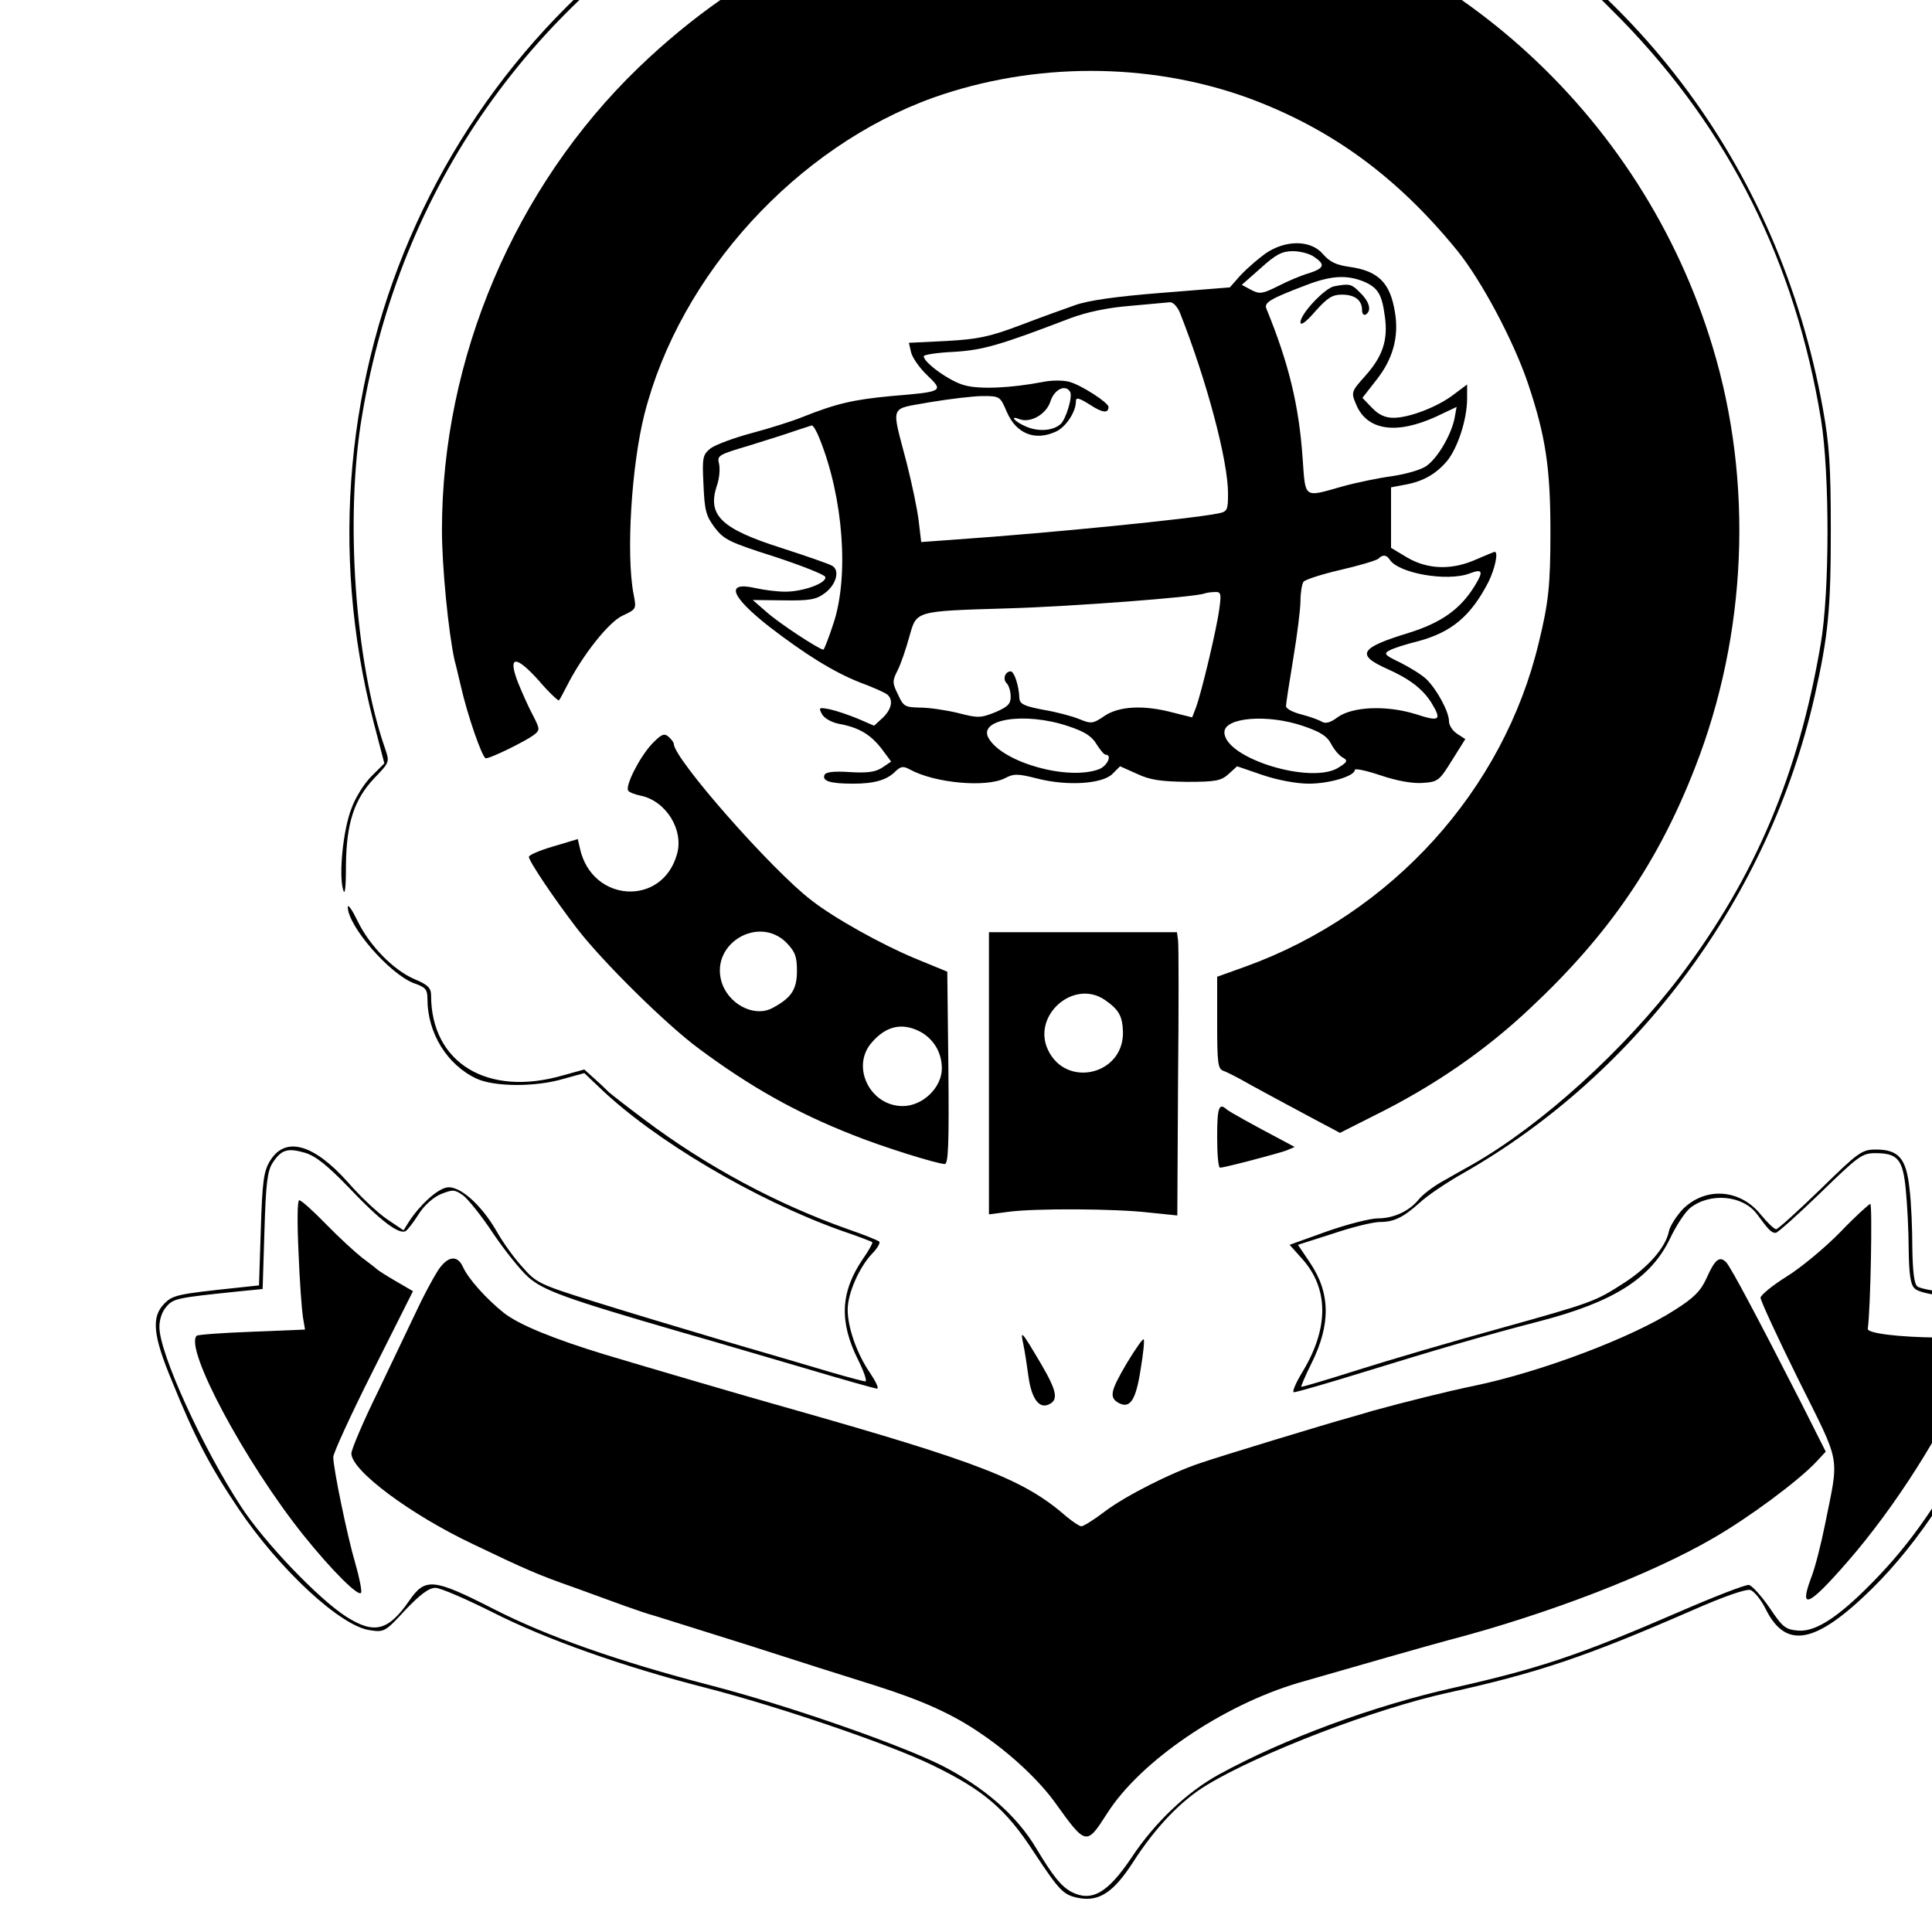 <?xml version="1.0" standalone="no"?>
<!DOCTYPE svg PUBLIC "-//W3C//DTD SVG 20010904//EN"
 "http://www.w3.org/TR/2001/REC-SVG-20010904/DTD/svg10.dtd">
<svg version="1.0" xmlns="http://www.w3.org/2000/svg"
 width="16pt" height="16pt" viewBox="0 0 16 16"
 preserveAspectRatio="xMidYMid meet">
<g transform="translate(0,16) scale(0.003,-0.003)"
fill="#000000" stroke="none">
<path d="M2805 5903 c-267 -32 -473 -92 -701 -203 -870 -427 -1318 -1410
-1073 -2359 l30 -115 -36 -36 c-20 -20 -45 -60 -55 -89 -23 -59 -35 -182 -23
-223 5 -19 8 2 8 65 1 117 22 183 79 243 41 43 42 43 29 81 -83 238 -111 637
-64 916 105 632 469 1151 1027 1465 375 211 848 297 1283 232 74 -11 136 -18
139 -15 3 3 3 5 1 5 -2 0 -65 9 -139 20 -125 18 -402 26 -505 13z"/>
<path d="M3490 5849 c289 -88 459 -162 631 -275 141 -93 227 -164 355 -295
298 -306 480 -670 551 -1104 24 -149 24 -477 -1 -620 -61 -359 -181 -642 -386
-914 -155 -205 -384 -413 -575 -522 -22 -12 -60 -34 -85 -48 -25 -14 -53 -36
-63 -48 -26 -33 -70 -53 -113 -53 -21 0 -84 -16 -141 -36 l-103 -37 34 -38
c74 -82 75 -191 2 -312 -19 -31 -30 -57 -24 -57 6 0 90 24 187 54 201 62 340
103 491 142 204 53 307 118 360 228 17 36 42 74 56 85 55 43 145 35 184 -17
33 -45 40 -52 52 -52 5 0 61 50 123 110 105 102 115 110 152 110 62 0 76 -17
84 -101 4 -41 8 -115 8 -166 1 -67 5 -96 16 -106 9 -10 45 -18 92 -22 84 -7
154 -27 174 -51 27 -32 4 -117 -76 -281 -92 -191 -180 -325 -285 -436 -107
-113 -175 -159 -226 -155 -35 3 -43 9 -79 63 -23 33 -48 61 -57 63 -8 2 -98
-33 -199 -77 -270 -117 -382 -154 -617 -207 -219 -49 -466 -140 -647 -239 -89
-49 -178 -133 -243 -232 -65 -96 -109 -121 -165 -92 -28 16 -49 41 -97 121
-54 90 -142 167 -259 227 -115 58 -424 166 -640 222 -254 66 -453 136 -599
211 -165 84 -188 87 -232 23 -58 -84 -97 -94 -175 -44 -75 48 -225 204 -290
304 -106 162 -225 423 -225 495 0 22 8 44 20 57 19 22 31 24 195 41 l70 7 5
160 c4 133 8 166 23 189 24 36 41 41 89 27 30 -9 62 -35 122 -97 84 -89 138
-130 156 -119 6 4 22 25 36 47 15 24 40 46 61 55 33 13 38 13 62 -4 14 -11 51
-57 82 -104 31 -46 74 -100 96 -120 42 -38 103 -60 423 -153 85 -24 240 -70
343 -100 104 -31 193 -56 198 -56 6 0 -3 19 -19 43 -36 52 -62 125 -62 175 0
45 32 117 67 154 15 15 24 31 20 34 -3 3 -42 19 -86 34 -198 70 -393 175 -564
304 -51 38 -94 72 -97 75 -3 3 -19 19 -36 34 l-31 28 -58 -16 c-209 -61 -365
34 -365 221 0 20 -9 29 -45 44 -59 25 -125 93 -158 161 -14 29 -26 47 -27 39
0 -53 116 -186 183 -211 32 -11 37 -17 37 -44 0 -93 54 -181 135 -219 49 -23
162 -24 240 -1 l58 16 41 -39 c150 -145 429 -310 666 -395 47 -16 87 -31 88
-33 2 -1 -9 -22 -26 -46 -62 -91 -66 -173 -13 -279 16 -32 25 -59 20 -59 -5 0
-46 11 -91 24 -46 14 -177 52 -293 86 -115 34 -281 84 -367 111 -150 47 -158
51 -197 96 -23 25 -55 70 -71 99 -43 74 -104 127 -138 119 -27 -6 -73 -48
-103 -94 l-15 -24 -46 31 c-25 17 -73 62 -107 101 -95 107 -174 129 -216 59
-17 -28 -21 -57 -25 -188 l-5 -155 -65 -7 c-161 -17 -173 -20 -196 -43 -37
-37 -32 -88 21 -215 62 -153 103 -232 183 -351 113 -168 283 -326 364 -336 38
-6 42 -4 97 56 41 43 65 61 83 61 14 0 85 -31 159 -68 146 -74 358 -149 584
-207 203 -52 514 -158 630 -215 140 -68 202 -121 278 -238 74 -112 83 -121
130 -129 53 -8 92 18 145 100 61 95 132 170 204 213 145 88 463 210 663 254
249 55 381 99 679 229 84 37 147 59 158 55 10 -3 30 -27 43 -54 56 -111 138
-94 292 57 130 128 248 308 349 533 97 215 72 266 -141 286 -38 3 -76 11 -82
16 -9 7 -13 42 -14 107 0 53 -3 127 -8 165 -9 82 -30 106 -93 106 -38 0 -48
-7 -153 -110 -62 -60 -117 -110 -122 -110 -5 0 -24 18 -42 40 -57 71 -152 78
-215 16 -18 -19 -36 -47 -39 -62 -9 -44 -56 -98 -122 -141 -82 -53 -87 -55
-349 -128 -127 -35 -301 -86 -386 -113 -85 -27 -156 -48 -158 -47 -1 1 11 30
28 64 54 108 53 195 -4 279 l-33 49 97 31 c53 18 111 32 129 32 40 0 65 13
111 54 19 18 72 54 118 80 485 276 845 764 971 1316 38 168 45 242 45 460 0
177 -4 236 -22 336 -122 674 -536 1219 -1146 1509 -122 58 -321 129 -391 139
l-40 6 35 -11z"/>
<path d="M2815 5645 c-401 -46 -759 -215 -1053 -499 -341 -329 -542 -802 -542
-1276 0 -101 18 -284 35 -360 4 -14 11 -45 17 -70 19 -84 60 -200 69 -200 14
0 109 47 132 64 18 14 18 16 -2 55 -12 22 -30 63 -41 90 -29 75 -7 77 57 6 28
-33 54 -57 56 -55 3 3 12 21 22 40 43 85 116 177 154 194 38 18 38 18 30 59
-21 109 -6 355 30 497 98 386 421 739 798 874 277 98 591 98 863 1 231 -84
416 -218 584 -425 66 -82 154 -247 194 -365 49 -146 62 -234 62 -410 0 -145
-5 -195 -32 -305 -97 -408 -406 -749 -810 -895 l-78 -28 0 -127 c0 -113 2
-128 18 -133 9 -3 44 -21 77 -40 33 -18 101 -55 152 -82 l92 -49 93 47 c166
82 308 180 432 297 217 203 353 402 455 664 144 368 162 788 49 1161 -196 651
-746 1141 -1408 1254 -190 32 -325 36 -505 16z"/>
<path d="M3494 4634 c-21 -15 -52 -42 -69 -60 l-30 -34 -187 -15 c-127 -10
-204 -21 -240 -34 -29 -10 -98 -35 -153 -56 -85 -32 -116 -38 -203 -43 l-103
-5 6 -26 c3 -14 23 -43 44 -63 47 -45 46 -46 -99 -58 -106 -10 -152 -21 -245
-58 -27 -11 -90 -31 -139 -44 -49 -13 -100 -32 -114 -42 -22 -18 -24 -24 -20
-101 3 -71 7 -86 31 -118 25 -33 41 -41 164 -80 76 -25 139 -50 141 -56 6 -17
-61 -41 -110 -41 -24 0 -61 5 -83 10 -84 19 -68 -23 39 -107 99 -76 177 -125
251 -154 33 -12 66 -27 73 -32 19 -14 14 -41 -11 -65 l-24 -22 -44 19 c-24 10
-59 22 -77 26 -31 6 -33 6 -23 -13 6 -11 26 -23 48 -27 54 -10 86 -29 117 -69
l26 -35 -25 -17 c-19 -12 -41 -15 -90 -12 -44 3 -66 0 -69 -8 -7 -17 17 -24
79 -24 59 0 94 10 118 35 14 13 21 14 39 4 70 -38 211 -50 262 -24 25 13 35
13 90 -1 82 -21 179 -15 207 13 l21 21 47 -21 c36 -17 66 -21 138 -22 80 0 94
3 115 22 l23 21 70 -24 c41 -14 94 -24 128 -24 57 0 127 21 127 38 0 5 32 -2
71 -15 44 -15 88 -23 116 -21 43 3 46 6 81 62 l37 59 -23 15 c-12 8 -22 23
-22 34 0 27 -34 89 -63 117 -14 13 -47 33 -73 46 -42 20 -45 24 -28 33 11 6
45 17 78 25 93 25 146 69 195 164 18 37 28 83 17 83 -2 0 -25 -10 -51 -21 -67
-30 -133 -28 -190 5 l-45 27 0 83 0 84 37 7 c51 9 86 29 117 65 30 36 56 116
56 173 l0 39 -36 -27 c-45 -35 -124 -65 -167 -65 -23 0 -41 8 -60 28 l-26 27
39 50 c45 57 62 118 51 185 -13 83 -46 116 -128 127 -35 5 -53 14 -71 35 -33
39 -102 40 -158 2z m134 -10 c31 -21 28 -31 -15 -45 -21 -6 -59 -22 -86 -36
-42 -21 -50 -22 -73 -10 l-26 14 52 46 c42 38 59 47 89 47 20 0 47 -7 59 -16z
m137 -68 c39 -17 50 -35 58 -97 9 -64 -6 -109 -53 -162 -40 -45 -41 -46 -26
-81 30 -71 110 -83 220 -33 l57 27 -6 -33 c-10 -46 -46 -107 -76 -129 -14 -11
-56 -23 -95 -29 -38 -5 -101 -18 -140 -29 -106 -30 -100 -34 -108 77 -10 148
-39 265 -100 414 -7 17 9 27 109 65 70 27 113 29 160 10z m-507 -88 c73 -185
132 -406 132 -497 0 -46 -2 -50 -27 -55 -74 -15 -464 -54 -724 -72 l-96 -7 -7
59 c-4 33 -19 104 -33 159 -43 166 -50 147 64 168 54 9 120 17 146 17 47 0 48
-1 66 -43 26 -61 78 -82 136 -55 27 12 55 54 55 83 0 12 7 11 39 -9 35 -23 51
-24 51 -6 0 12 -75 60 -107 69 -17 5 -50 5 -74 0 -88 -17 -176 -21 -217 -9
-39 10 -112 62 -112 80 0 4 37 10 83 12 81 5 126 18 322 93 46 17 102 29 165
34 52 5 102 9 110 10 9 0 21 -13 28 -31z m-304 -216 c8 -13 -12 -78 -27 -90
-21 -18 -61 -21 -95 -6 -31 13 -47 32 -17 20 30 -11 74 14 85 50 11 33 41 47
54 26z m-691 -131 c65 -162 81 -378 38 -508 -13 -40 -26 -73 -28 -73 -11 0
-121 72 -156 103 l-39 34 85 -1 c72 -1 90 2 114 20 31 23 42 62 21 75 -7 5
-71 27 -142 50 -166 53 -204 90 -177 172 7 19 9 46 6 60 -6 23 -2 25 82 50 48
15 106 33 128 41 22 7 43 14 46 15 4 0 14 -17 22 -38z m1573 -332 c23 -38 158
-62 220 -39 37 14 40 7 15 -34 -40 -65 -93 -102 -183 -130 -134 -41 -146 -60
-59 -99 61 -27 98 -55 122 -93 30 -49 24 -54 -43 -32 -81 25 -175 21 -216 -9
-20 -15 -33 -18 -43 -12 -8 5 -33 14 -56 20 -24 6 -43 16 -43 23 0 6 9 65 20
131 11 66 20 138 20 160 0 22 4 45 8 52 4 6 50 21 102 33 52 12 99 26 105 31
12 12 22 11 31 -2z m-470 -136 c-7 -55 -50 -235 -65 -274 l-10 -26 -52 13
c-82 22 -150 18 -190 -9 -32 -22 -37 -22 -69 -9 -19 8 -64 20 -100 26 -53 10
-65 16 -66 32 -1 33 -14 74 -24 74 -15 0 -23 -21 -11 -33 6 -6 11 -22 11 -37
0 -20 -8 -28 -43 -43 -40 -16 -48 -16 -102 -2 -33 8 -80 15 -105 15 -42 1 -46
3 -61 36 -16 32 -16 38 -1 67 9 18 23 59 32 92 21 73 12 71 275 79 172 5 515
31 540 41 6 2 18 4 29 4 16 1 18 -4 12 -46z m-418 -324 c46 -15 66 -28 79 -50
10 -16 21 -29 25 -29 19 0 5 -31 -18 -40 -84 -32 -263 17 -304 84 -34 54 99
75 218 35z m650 0 c47 -16 66 -28 77 -50 8 -15 22 -32 32 -37 14 -8 13 -12
-11 -27 -74 -49 -316 25 -316 97 0 41 119 51 218 17z"/>
<path d="M3683 4543 c-26 -5 -93 -76 -93 -99 0 -11 15 0 41 30 33 37 47 46 73
46 36 0 56 -15 56 -43 0 -10 5 -15 10 -12 17 10 11 35 -15 60 -24 25 -30 26
-72 18z"/>
<path d="M1799 3279 c-34 -37 -73 -114 -65 -128 3 -5 19 -11 34 -14 70 -14
120 -94 101 -161 -40 -146 -235 -135 -268 15 l-6 26 -67 -20 c-38 -11 -68 -24
-68 -29 0 -12 70 -116 133 -198 70 -91 247 -266 337 -332 140 -104 267 -176
425 -238 82 -33 230 -79 253 -80 10 0 12 56 10 266 l-3 265 -90 37 c-91 38
-221 110 -285 160 -109 83 -380 391 -380 432 0 4 -7 13 -15 20 -12 10 -20 6
-46 -21z m372 -548 c24 -25 29 -38 29 -78 0 -52 -16 -75 -69 -103 -51 -26
-123 13 -140 76 -28 104 104 181 180 105z m368 -245 c38 -20 61 -58 61 -102 0
-53 -53 -104 -108 -104 -91 0 -144 110 -85 176 39 45 83 55 132 30z"/>
<path d="M2730 2370 l0 -389 53 7 c72 10 296 9 389 -2 l78 -8 2 368 c2 203 2
379 0 392 l-3 22 -260 0 -259 0 0 -390z m320 203 c39 -27 49 -45 50 -90 1
-117 -157 -154 -207 -48 -45 95 71 197 157 138z"/>
<path d="M3360 2195 c0 -47 3 -85 8 -85 13 0 156 38 182 47 l24 10 -24 13
c-91 48 -156 84 -164 91 -21 19 -26 5 -26 -76z"/>
<path d="M824 1878 c3 -79 9 -159 12 -179 l6 -36 -147 -6 c-81 -3 -149 -8
-152 -11 -35 -34 134 -350 295 -551 77 -96 154 -173 159 -158 2 6 -5 42 -16
80 -22 74 -61 263 -61 294 0 11 49 118 110 239 l110 219 -48 28 c-26 15 -49
30 -52 33 -3 3 -21 17 -40 31 -19 15 -64 56 -100 93 -35 36 -68 66 -74 66 -5
0 -6 -55 -2 -142z"/>
<path d="M5080 1932 c-41 -42 -107 -97 -147 -122 -40 -25 -72 -51 -73 -59 0
-8 47 -110 105 -227 119 -239 112 -204 73 -399 -11 -55 -28 -122 -39 -149 -33
-89 -6 -77 101 46 130 149 265 361 329 517 39 94 34 101 -77 102 -113 1 -197
12 -196 24 8 56 13 345 7 345 -4 -1 -42 -35 -83 -78z"/>
<path d="M1207 1823 c-13 -21 -39 -69 -57 -108 -18 -38 -66 -138 -106 -222
-41 -83 -74 -161 -74 -172 0 -47 162 -168 335 -250 146 -70 180 -85 280 -120
50 -18 113 -41 140 -51 28 -10 66 -23 85 -28 19 -6 134 -42 255 -80 121 -39
278 -89 349 -111 133 -42 217 -80 295 -134 80 -54 158 -127 203 -189 86 -120
87 -120 144 -31 92 145 319 299 529 361 142 41 369 106 415 118 271 71 557
181 729 281 96 55 234 157 284 210 l27 29 -68 135 c-122 239 -194 374 -207
388 -18 18 -31 8 -54 -44 -16 -35 -34 -54 -88 -88 -116 -75 -364 -169 -548
-208 -83 -17 -201 -47 -285 -70 -19 -6 -48 -14 -65 -19 -59 -16 -361 -108
-410 -125 -82 -27 -208 -91 -265 -134 -30 -23 -59 -41 -65 -41 -5 0 -23 12
-40 26 -118 103 -235 149 -782 304 -87 24 -383 111 -493 144 -141 43 -237 82
-279 115 -48 38 -99 95 -113 127 -16 35 -44 30 -71 -13z"/>
<path d="M2825 1622 c4 -19 10 -58 14 -88 8 -59 28 -88 53 -79 31 12 27 36
-18 113 -55 93 -58 96 -49 54z"/>
<path d="M3111 1571 c-46 -78 -50 -96 -22 -111 31 -16 47 9 60 95 7 42 11 79
8 81 -2 3 -23 -27 -46 -65z"/>
</g>
</svg>
